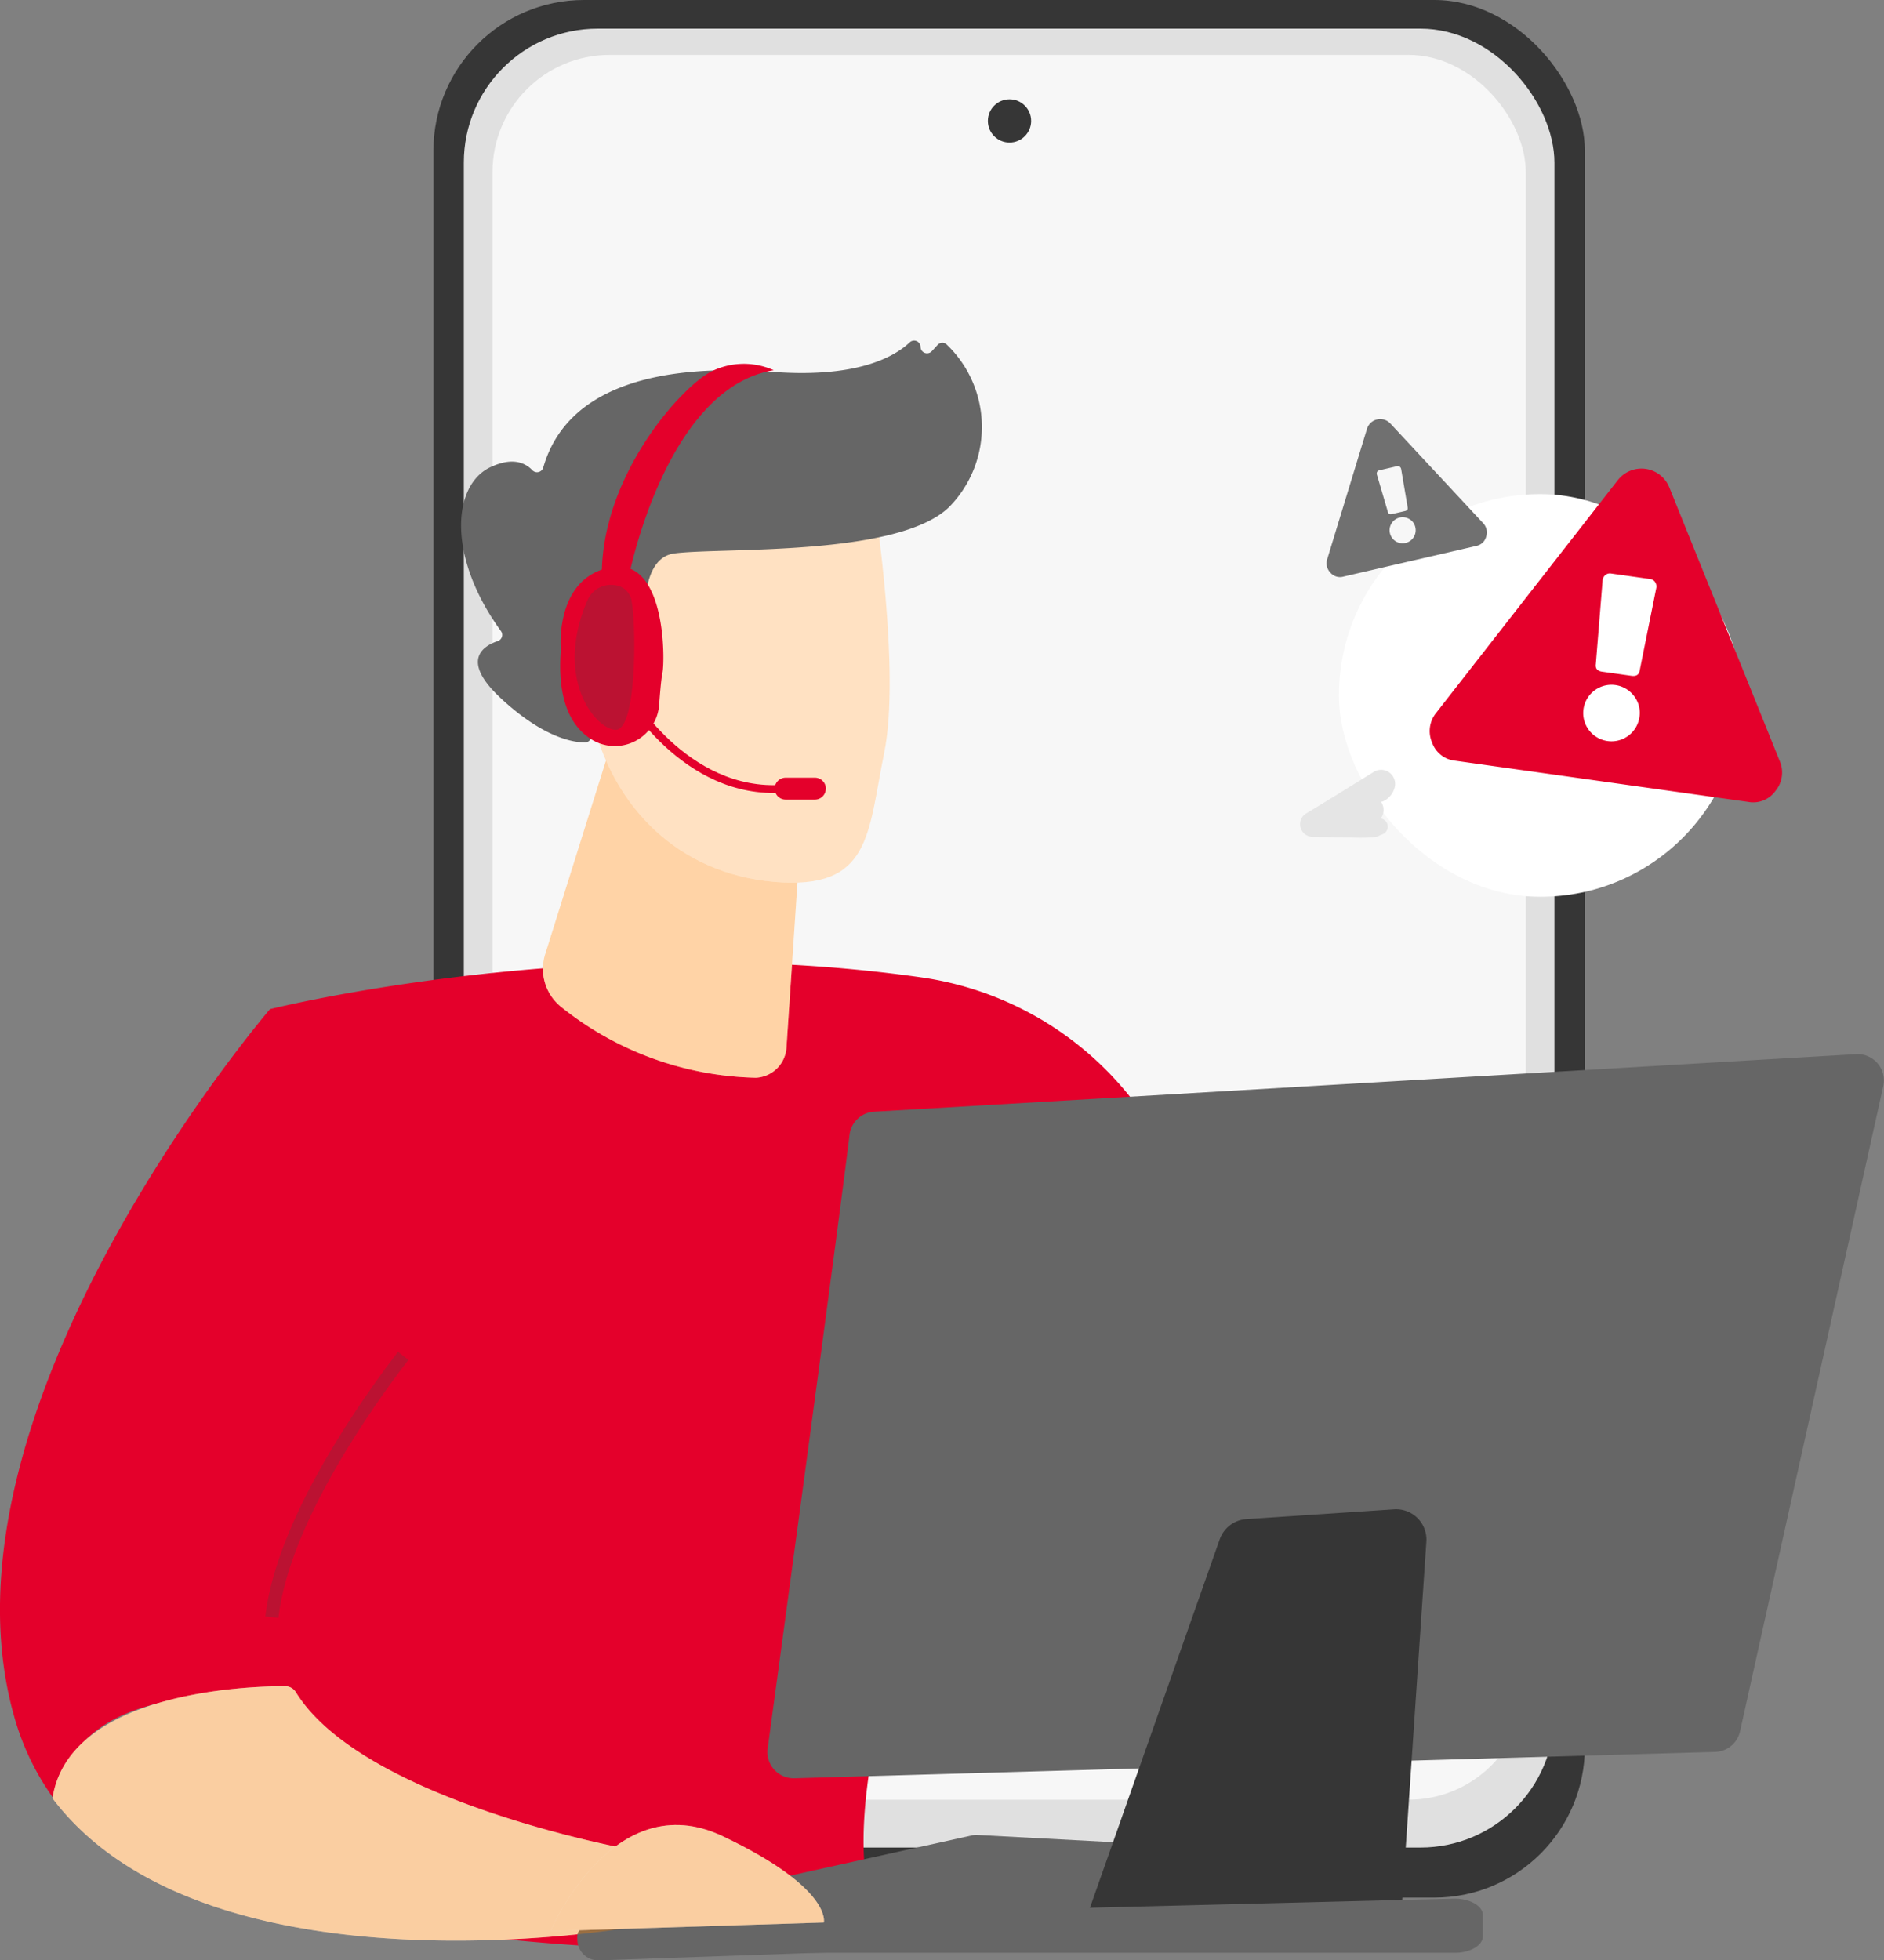 <svg xmlns="http://www.w3.org/2000/svg" xmlns:xlink="http://www.w3.org/1999/xlink" width="112.543" height="117.067" viewBox="0 0 112.543 117.067">
  <rect x="0" y="0" width="112.543" height="117.067" fill="#808080" stroke="none"/>
  <defs>
    <linearGradient id="linear-gradient" x1="1015.631" y1="-24.512" x2="1010.292" y2="-22.196" gradientUnits="objectBoundingBox">
      <stop offset="0" stop-color="#ecb9b8"/>
      <stop offset="1" stop-color="#e5908c"/>
    </linearGradient>
  </defs>
  <g id="Grupo_2639" data-name="Grupo 2639" transform="translate(0)">
    <rect id="Rectángulo_1977" data-name="Rectángulo 1977" width="68.782" height="113.321" rx="9" transform="translate(25.891 0)" fill="#363636"/>
    <rect id="Rectángulo_1978" data-name="Rectángulo 1978" width="65.148" height="108.617" rx="8" transform="translate(27.707 1.711)" fill="#e0e0e0"/>
    <rect id="Rectángulo_1979" data-name="Rectángulo 1979" width="61.724" height="104.195" rx="7" transform="translate(29.42 3.278)" fill="#f7f7f7"/>
    <path id="Trazado_2853" data-name="Trazado 2853" d="M812.42,265.265s18.951-4.754,38.974-1.887a19.467,19.467,0,0,1,13.663,8.9c5.478,8.668,13.223,24.116,11.584,40.227l-8.6,2.126s-5.942-19.119-12.63-26.9c0,0-7.92,18.053-7.52,27.967q.017.42.054.82c.909,9.7-38.019,1.81-38.019,1.81Z" transform="translate(-796.291 -205.002)" fill="#e4002b"/>
    <path id="Trazado_2854" data-name="Trazado 2854" d="M860.258,225.219l-4.034,12.851a2.917,2.917,0,0,0,.935,3.2A19.256,19.256,0,0,0,868.8,245.5a1.925,1.925,0,0,0,1.823-1.828l1.433-21.48Z" transform="translate(-823.641 -181.14)" fill="#fff"/>
    <rect id="Rectángulo_1980" data-name="Rectángulo 1980" width="24.044" height="24.044" rx="12" transform="translate(79.986 29.507)" fill="#fff"/>
    <path id="Trazado_2858" data-name="Trazado 2858" d="M968.806,234.438a.836.836,0,0,0-.929-.066c-1.354.839-2.706,1.68-4.07,2.5a.752.752,0,0,0,.376,1.39q1.029.024,2.057.04c.336,0,.673.021,1.008.012.161,0,.323-.011.484-.022a1.361,1.361,0,0,0,.327-.049c.1-.031.192-.1.286-.122a.487.487,0,0,0,0-.932.453.453,0,0,1-.066-.033.885.885,0,0,0,.129-.262s0-.008,0-.012a.859.859,0,0,0-.092-.668l-.03-.039a.689.689,0,0,0,.254-.1,1.257,1.257,0,0,0,.563-.757A.847.847,0,0,0,968.806,234.438Z" transform="translate(-885.79 -188.291)" fill="#e5e5e5"/>
    <ellipse id="Elipse_69" data-name="Elipse 69" cx="1.292" cy="1.292" rx="1.292" ry="1.292" transform="translate(59.013 5.93)" fill="#363636"/>
    <path id="Trazado_2859" data-name="Trazado 2859" d="M860.258,225.219l-4.034,12.851a2.917,2.917,0,0,0,.935,3.2A19.256,19.256,0,0,0,868.8,245.5a1.925,1.925,0,0,0,1.823-1.828l1.433-21.48Z" transform="translate(-823.641 -181.14)" fill="#ff8100" opacity="0.35"/>
    <path id="Trazado_2860" data-name="Trazado 2860" d="M793.367,310.057c-.839-5.928,4.626-16.7,7.165-20.008a5.494,5.494,0,0,0,1.143-3.295c.075-8.4-3.451-13.787-9.1-17.407,0,0-20.5,23.882-15.279,42.25a15.447,15.447,0,0,0,2.543,5.149C780.662,309.826,789.335,310.377,793.367,310.057Z" transform="translate(-776.446 -209.085)" fill="#e4002b"/>
    <path id="Trazado_2861" data-name="Trazado 2861" d="M816.134,335.474l-.781-.089c.662-5.813,5.763-12.99,7.925-15.805l.624.479C821.779,322.822,816.774,329.857,816.134,335.474Z" transform="translate(-799.504 -238.855)" fill="#bb1232"/>
    <path id="Trazado_2862" data-name="Trazado 2862" d="M798.03,368.6c-2.306,0-12.912.367-13.891,6.695,9.147,12.1,34.362,7.734,34.362,7.734v-4.708s-15.806-2.87-19.823-9.36A.758.758,0,0,0,798.03,368.6Z" transform="translate(-781.005 -267.908)" fill="#f7f7f7"/>
    <path id="Trazado_2863" data-name="Trazado 2863" d="M861.122,396.748h0a1.245,1.245,0,0,0,1.285,1.147l33.993-1.186a1.246,1.246,0,0,0,1.145-.873l.987-3.157a1.245,1.245,0,0,0-1.123-1.615l-12.4-.658a1.235,1.235,0,0,0-.335.028l-22.584,5A1.245,1.245,0,0,0,861.122,396.748Z" transform="translate(-826.627 -280.828)" fill="#666"/>
    <path id="Trazado_2864" data-name="Trazado 2864" d="M893.9,280.76c-.721,5.888-3.963,29.813-4.891,36.649a1.569,1.569,0,0,0,1.6,1.779l54.995-1.574a1.572,1.572,0,0,0,1.49-1.231l8.555-38.527a1.572,1.572,0,0,0-1.626-1.91l-58.657,3.436A1.57,1.57,0,0,0,893.9,280.76Z" transform="translate(-843.151 -212.994)" fill="#666"/>
    <path id="Trazado_2865" data-name="Trazado 2865" d="M943.483,344.463l-8.128,23.069,18.9.4,1.574-23.332a1.813,1.813,0,0,0-1.929-1.931l-8.827.586A1.813,1.813,0,0,0,943.483,344.463Z" transform="translate(-870.623 -252.537)" fill="#363636"/>
    <path id="Trazado_2866" data-name="Trazado 2866" d="M861.2,401.688h0c-.357.635.454,1.288,1.6,1.288h50.725c.929,0,1.682-.44,1.682-.982v-1.269c0-.558-.8-1-1.755-.98l-50.724,1.269A1.814,1.814,0,0,0,861.2,401.688Z" transform="translate(-826.627 -286.363)" fill="#666"/>
    <path id="Trazado_2867" data-name="Trazado 2867" d="M878.616,194.743s1.567,10.121.58,14.957-.772,8.2-6.536,7.712-9.686-4.454-10.954-9.863c0,0-2.019-8.352-.347-11.116S878.616,194.743,878.616,194.743Z" transform="translate(-826.377 -164.748)" fill="#fff"/>
    <path id="Trazado_2868" data-name="Trazado 2868" d="M878.616,194.743s1.567,10.121.58,14.957-.772,8.2-6.536,7.712-9.686-4.454-10.954-9.863c0,0-2.019-8.352-.347-11.116S878.616,194.743,878.616,194.743Z" transform="translate(-826.377 -164.748)" fill="#ff8100" opacity="0.24"/>
    <path id="Trazado_2869" data-name="Trazado 2869" d="M854.621,190.88l.7.183s-1.323-6.643,1.471-7.015,13.322.216,16.409-2.763a6.817,6.817,0,0,0-.165-9.739.383.383,0,0,0-.518.051l-.344.374a.387.387,0,0,1-.672-.253h0a.385.385,0,0,0-.644-.279c-.939.887-3.179,2.142-8.2,1.767-7.13-.532-12.35,1.039-13.695,5.71a.387.387,0,0,1-.66.154c-.422-.438-1.187-.792-2.5-.171-2.28,1.079-2.586,5.353.627,9.779a.385.385,0,0,1-.175.6c-.869.288-2.277,1.147.187,3.432,2.521,2.338,4.3,2.623,5,2.627a.387.387,0,0,0,.385-.313l.837-4.233a.387.387,0,0,1,.478-.3Z" transform="translate(-816.511 -150.999)" fill="#666"/>
    <path id="Trazado_2870" data-name="Trazado 2870" d="M863.492,213.774s.016-6.2-3.012-5.254-.358,6.855,1.676,7.622Z" transform="translate(-825.44 -172.977)" fill="url(#linear-gradient)"/>
    <g id="Grupo_2161" data-name="Grupo 2161" transform="translate(33.464 21.717)">
      <g id="Grupo_2159" data-name="Grupo 2159" transform="translate(3.685 19.471)">
        <g id="Grupo_2158" data-name="Grupo 2158">
          <path id="Trazado_2871" data-name="Trazado 2871" d="M877.335,228.664c-6.107.461-9.657-5.854-9.692-5.918l.409-.225c.034.061,3.443,6.116,9.248,5.677Z" transform="translate(-867.643 -222.521)" fill="#e4002b"/>
        </g>
        <path id="Trazado_2872" data-name="Trazado 2872" d="M893.1,236.068a.655.655,0,0,1-.655.655H890.7a.655.655,0,0,1-.655-.655h0a.655.655,0,0,1,.655-.655h1.747a.655.655,0,0,1,.655.655Z" transform="translate(-880.917 -230.161)" fill="#e4002b"/>
      </g>
      <g id="Grupo_2160" data-name="Grupo 2160">
        <path id="Trazado_2873" data-name="Trazado 2873" d="M866.318,187.413s2.192-11.243,8.65-12.3a4.367,4.367,0,0,0-3.735.078c-1.907,1-6.726,6.471-6.53,12.5C866.015,188.162,866.318,187.413,866.318,187.413Z" transform="translate(-862.212 -174.722)" fill="#e4002b"/>
        <path id="Trazado_2874" data-name="Trazado 2874" d="M861.581,204.5c-3.357.681-2.944,4.927-2.944,4.927-.242,3.081.657,4.608,1.81,5.336a2.653,2.653,0,0,0,4.06-2.049c.062-.838.133-1.635.2-1.919C864.852,210.106,864.938,203.814,861.581,204.5Z" transform="translate(-858.597 -192.337)" fill="#e4002b"/>
      </g>
      <path id="Trazado_2875" data-name="Trazado 2875" d="M863.151,207.173a1.526,1.526,0,0,0-1.664.9c-2.007,4.648.457,7.672,1.667,7.735,1.275.066,1.249-6.066.978-7.639A1.12,1.12,0,0,0,863.151,207.173Z" transform="translate(-859.859 -193.941)" fill="#bb1232"/>
    </g>
    <path id="Trazado_2876" data-name="Trazado 2876" d="M798.03,368.6c-2.306,0-12.912.367-13.891,6.695,9.147,12.1,34.362,7.734,34.362,7.734v-4.708s-15.806-2.87-19.823-9.36A.758.758,0,0,0,798.03,368.6Z" transform="translate(-781.005 -267.908)" fill="#ff8100" opacity="0.35"/>
    <path id="Trazado_2877" data-name="Trazado 2877" d="M857.181,395.283s3.723-8.785,10.283-5.669,6.044,5.155,6.044,5.155Z" transform="translate(-824.294 -279.964)" fill="#f7f7f7"/>
    <path id="Trazado_2878" data-name="Trazado 2878" d="M857.181,395.283s3.723-8.785,10.283-5.669,6.044,5.155,6.044,5.155Z" transform="translate(-824.294 -279.964)" fill="#ff8100" opacity="0.35"/>
    <g id="Grupo_2712" data-name="Grupo 2712" transform="translate(-375.223 -282.851) rotate(8)">
      <path id="Trazado_3705" data-name="Trazado 3705" d="M522.558,258.116a1.723,1.723,0,0,1-.018,1.766,1.638,1.638,0,0,1-1.527.883H503.349a1.637,1.637,0,0,1-1.527-.883,1.723,1.723,0,0,1-.018-1.766l8.832-15.309a1.794,1.794,0,0,1,3.091,0Zm-9.181-2.668a1.688,1.688,0,1,0,.5,1.2A1.631,1.631,0,0,0,513.376,255.448Zm-2.815-6.569.294,5q0,.405.442.4h1.766q.442,0,.442-.4l.294-5a.474.474,0,0,0-.129-.35.427.427,0,0,0-.313-.129H511a.425.425,0,0,0-.313.129A.472.472,0,0,0,510.561,248.879Z" transform="translate(0)" fill="#e4002b"/>
    </g>
    <g id="Grupo_2713" data-name="Grupo 2713" transform="matrix(0.974, -0.225, 0.225, 0.974, -465.474, -96.634)">
      <path id="Trazado_3705-2" data-name="Trazado 3705" d="M511.255,249.4a.8.8,0,0,1-.009.815.756.756,0,0,1-.7.408H502.39a.755.755,0,0,1-.7-.408.8.8,0,0,1-.008-.815l4.076-7.065a.828.828,0,0,1,1.426,0Zm-4.237-1.231a.779.779,0,1,0,.229.552A.753.753,0,0,0,507.018,248.165Zm-1.3-3.031.136,2.31q0,.187.2.187h.815q.2,0,.2-.187l.136-2.31a.219.219,0,0,0-.059-.161.2.2,0,0,0-.144-.059h-1.087a.2.2,0,0,0-.144.059A.218.218,0,0,0,505.718,245.134Z" transform="translate(0)" fill="#707070"/>
    </g>
  </g>
</svg>
